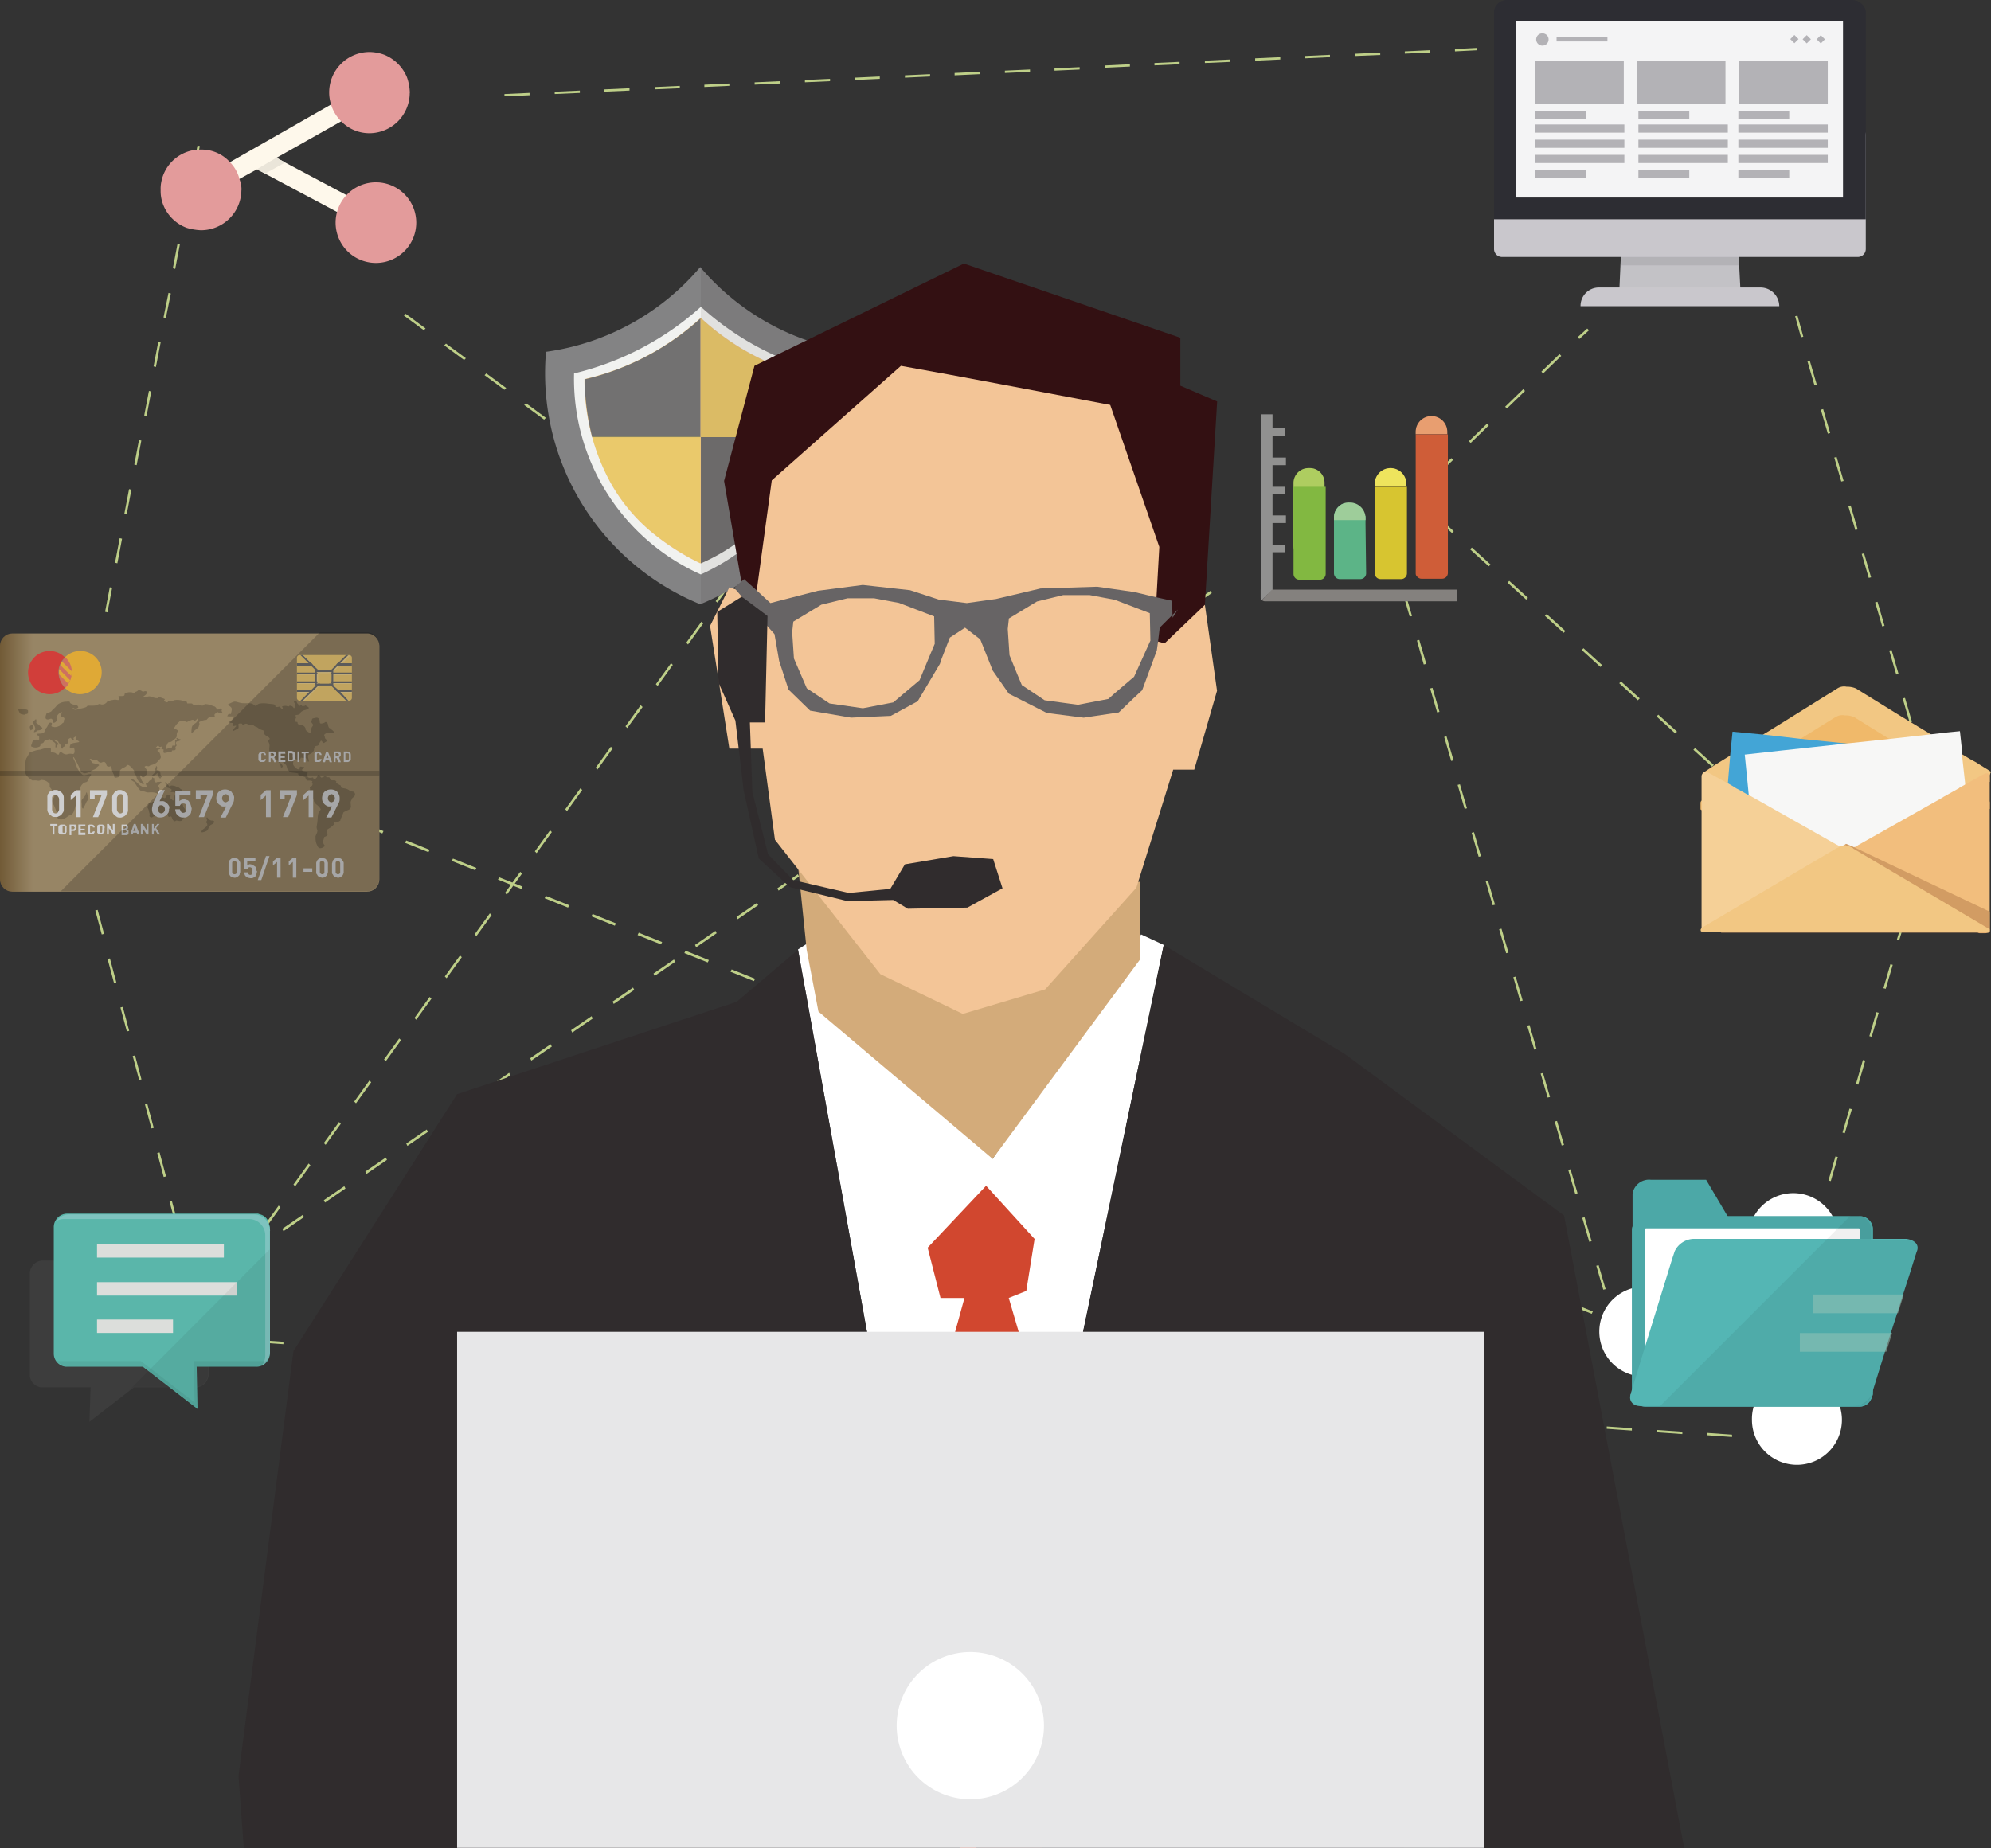<svg xmlns="http://www.w3.org/2000/svg" xmlns:xlink="http://www.w3.org/1999/xlink" width="61.967" height="57.531" viewBox="0 0 61.967 57.531"><rect x="0" y="0" width="61.967" height="57.531" fill="#333333" stroke="none"/><defs><clipPath id="a"><rect width="61.967" height="57.531" fill="none"/></clipPath><clipPath id="b"><rect width="61.967" height="57.531" transform="translate(0 0)" fill="none"/></clipPath><clipPath id="c"><rect width="3.603" height="3.693" transform="translate(21.813 9.916)" fill="none"/></clipPath><clipPath id="d"><rect width="3.365" height="3.93" transform="translate(18.429 13.589)" fill="none"/></clipPath><clipPath id="e"><rect width="4.829" height="10.497" transform="translate(21.813 8.314)" fill="none"/></clipPath><clipPath id="f"><path d="M.382,19.72A.384.384,0,0,0,0,20.1v7.277a.384.384,0,0,0,.382.382H11.425a.384.384,0,0,0,.382-.382V20.1a.393.393,0,0,0-.364-.382Z" fill="none"/></clipPath><linearGradient id="g" y1="4.702" x2="0.085" y2="4.702" gradientUnits="objectBoundingBox"><stop offset="0" stop-color="#725b37"/><stop offset="1" stop-color="#978565"/></linearGradient><clipPath id="i"><rect width="10.485" height="4.916" transform="translate(0.567 21.489)" fill="none"/></clipPath><clipPath id="j"><rect width="1.669" height="1.389" transform="translate(9.279 20.41)" fill="none"/></clipPath><clipPath id="k"><rect width="11.807" height="0.146" transform="translate(0 23.995)" fill="none"/></clipPath><clipPath id="l"><rect width="9.91" height="8.061" transform="translate(1.892 19.686)" fill="none"/></clipPath><clipPath id="m"><rect width="6.531" height="1.474" transform="translate(1.765 42.371)" fill="none"/></clipPath><clipPath id="n"><rect width="4.385" height="4.967" transform="translate(4.002 38.896)" fill="none"/></clipPath><clipPath id="o"><path d="M57.129,22.322l-1.11.691-.582.364-1.092.673-.528.327a.094.094,0,0,0-.073.036h-.018c-.109.073-.255.164-.364.237-.018.019-.055.037-.073.055l-.218.146-.109.073-.018.018c-.018.018-.018.037-.018.073V25.2c.018,0,.018.018.036.018l.327.218c.091.054.219.145.346.218a1.751,1.751,0,0,1,.182.109l.728.455,1.328.836.127.073.146.091.182.109.8.491c.036.037.091.037.127.055a.752.752,0,0,0,.327,0,.955.955,0,0,0,.127-.055l.8-.491.018-.018.309-.2.127-.073.018-.018,1.383-.855.673-.418c.072-.037.145-.091.236-.146.109-.073.218-.127.291-.182l.327-.218c.018,0,.018-.018.036-.018V25c0-.037,0-.073-.032-.035l-.018-.018-.109-.073-.218-.146c-.018-.019-.055-.037-.073-.055a3.211,3.211,0,0,1-.327-.2c-.019-.018-.037-.036-.055-.036-.018-.019-.055-.037-.073-.055l-.473-.291-1.164-.728-.564-.346-1.11-.691a.677.677,0,0,0-.291-.055.368.368,0,0,0-.08-.008.378.378,0,0,0-.211.063" fill="none"/></clipPath><linearGradient id="p" x1="-5.88" y1="6.259" x2="-5.769" y2="6.259" gradientUnits="objectBoundingBox"><stop offset="0" stop-color="#e0ad59"/><stop offset="0.768" stop-color="#f0b96a"/><stop offset="1" stop-color="#f0b96a"/></linearGradient><clipPath id="r"><path d="M60.616,22.8l-.637.073L58.851,23l-1.383.146-2.019.218-1.146.127.055.546.073.746.055.525.073.873.073.71.055.582.855-.091.418-.036.382-.055,1.128-.109.71-.073.582-.073.218-.018h.036l1.292-.146,1.073-.109-.11-1.179-.073-.764-.036-.382v-.055l-.091-.819-.018-.309L61,22.762Z" fill="none"/></clipPath><linearGradient id="s" x1="-7.672" y1="7.384" x2="-7.531" y2="7.384" gradientUnits="objectBoundingBox"><stop offset="0" stop-color="#fff"/><stop offset="0.97" stop-color="#f7f7f6"/><stop offset="1" stop-color="#f7f7f6"/></linearGradient><clipPath id="u"><rect width="2.872" height="0.582" transform="translate(56.018 41.501)" fill="none"/></clipPath><clipPath id="v"><rect width="2.82" height="0.582" transform="translate(56.433 40.296)" fill="none"/></clipPath><clipPath id="w"><rect width="8.015" height="5.932" transform="translate(51.668 37.84)" fill="none"/></clipPath><clipPath id="x"><rect width="0.982" height="0.547" transform="translate(41.516 15.644)" fill="none"/></clipPath><clipPath id="y"><rect width="0.965" height="2.874" transform="translate(40.259 14.572)" fill="none"/></clipPath><clipPath id="z"><rect width="0.982" height="2.401" transform="translate(42.788 14.572)" fill="none"/></clipPath><clipPath id="aa"><rect width="0.982" height="2.401" transform="translate(44.062 12.953)" fill="none"/></clipPath><clipPath id="ab"><rect width="0.892" height="0.491" transform="translate(7.986 4.913)" fill="none"/></clipPath></defs><g clip-path="url(#a)"><path d="M7.5,39.161l.059.042.225-.308-.06-.044Z" fill="#becf88"/><path d="M8.26,38.241,8.2,38.186l.473-.655.055.055Zm.928-1.31-.055-.055.473-.655.055.055Zm.946-1.292-.055-.055.473-.655.055.055Zm.946-1.292-.055-.055.473-.655.055.055Zm.928-1.31-.055-.055.473-.655.055.055Zm.946-1.292L12.9,31.69l.473-.655.055.055Zm.946-1.292-.055-.055.473-.655.055.055Zm.928-1.31-.055-.055.473-.655.055.055Zm.946-1.292-.055-.055.473-.655.055.055Zm.928-1.292-.055-.055.473-.655.055.055Zm.946-1.31-.055-.055.473-.655.055.055Zm.946-1.292-.055-.055.473-.655.055.055Zm.928-1.292-.055-.055.473-.655L20,22.01Zm.946-1.31-.055-.055.473-.655.055.055Zm.946-1.292-.055-.055.473-.655.055.055Z" fill="#becf88"/><path d="M22.273,18.716l.058.043.225-.309-.059-.044Z" fill="#becf88"/><path d="M5.476,38.15l-.2-.746.073-.018.2.746Zm-.382-1.51-.2-.746.073-.018.2.746Zm-.382-1.51-.2-.746.073-.018.2.746ZM4.33,33.62l-.2-.746.073-.018.2.746Zm-.382-1.51-.2-.746.073-.018.2.746Zm-.4-1.51-.2-.746.073-.018.2.746Zm-.382-1.51-.2-.746.073-.018.2.746Zm-.382-1.51-.073-.273.073-.018.073.273Z" fill="#becf88"/><path d="M3.039,20.594l-.073-.018.146-.764.073.018Zm.305-1.53-.073-.018.146-.764.073.018Zm.309-1.528-.073-.018.146-.764.073.018Zm.291-1.528-.073-.018.146-.764.073.018Zm.309-1.528-.073-.018.146-.764.073.018Zm.309-1.528-.073-.018.146-.764.073.018Zm.291-1.528-.073-.018.146-.764L5,10.66ZM5.162,9.9l-.073-.018.155-.763.073.018Zm.291-1.528L5.38,8.35l.146-.764L5.6,7.6ZM5.762,6.84l-.073-.018.146-.764.073.018Zm.309-1.528L6,5.294l.146-.764.073.018Z" fill="#becf88"/><path d="M20.7,15.847l-.619-.455.055-.055.619.455Zm-1.255-.928-.619-.455.055-.055.619.455Zm-1.255-.928-.619-.455.055-.055.619.455Zm-1.255-.928-.619-.455.055-.055.619.455ZM15.7,12.135l-.619-.455.055-.055.619.455Zm-1.255-.928-.619-.455.055-.055.619.455Zm-1.255-.928-.619-.455.055-.055.619.455Z" fill="#becf88"/><path d="M24.832,16.083h.782V16.01h-.782Zm1.562-.073v.073h.785l0-.073Zm1.55,0v.073h.781V16.01Zm1.564,0v.073h.782l0-.073Zm1.565.073h.781V16.01h-.781Zm1.546,0H33.4V16.01h-.782Zm1.565,0h.782V16.01h-.782Zm1.565,0h.782V16.01h-.782Z" fill="#becf88"/><path d="M44.662,14.863l-.055-.055.564-.546.055.055Zm1.11-1.073-.055-.055.564-.546.055.055ZM46.9,12.717l-.055-.055.564-.546.055.055Zm1.128-1.092-.055-.055.564-.546.055.055Zm1.128-1.073L49.1,10.5l.3-.273.055.055Z" fill="#becf88"/><path d="M54.068,24.56l-.182-.164.055-.055.182.164Zm-.782-.691-.582-.528.055-.055.582.528ZM52.14,22.832l-.582-.528.055-.055.582.528ZM50.975,21.8l-.578-.531.055-.055.582.528Zm-1.164-1.037-.582-.528.055-.055.582.528ZM48.665,19.7l-.582-.528.055-.055.582.528ZM47.5,18.666l-.582-.528.055-.055.582.528Zm-1.164-1.037-.582-.528.055-.055.582.528Zm-1.146-1.037-.582-.528.055-.055.582.528Z" fill="#becf88"/><path d="M59.853,24l-.218-.746.073-.018.218.746Zm-.418-1.51-.218-.746.073-.018.218.746Zm-.418-1.492-.218-.746.073-.018.218.746ZM58.58,19.5l-.218-.746.073-.018.218.746Zm-.418-1.51-.218-.746.073-.018.218.746ZM57.744,16.5l-.218-.746.073-.018.218.746Zm-.437-1.51-.218-.746.073-.018.218.746ZM56.889,13.5l-.218-.746.073-.018.218.746Zm-.418-1.51-.218-.746.073-.018.218.746ZM56.053,10.5l-.182-.655.073-.018.182.655Z" fill="#becf88"/><path d="M50.157,41.1l-.055-.182.073-.018.055.182ZM49.9,40.15l-.218-.746.073-.018.218.746Zm-.437-1.492-.218-.746.073-.018.218.746Zm-.437-1.492-.218-.746.073-.018.218.746Zm-.421-1.506-.218-.746.073-.018.218.746Zm-.437-1.492-.218-.746.073-.018.218.746Zm-.418-1.492-.218-.746.073-.018.218.746Zm-.437-1.51L47.1,30.42l.073-.018.218.746Zm-.437-1.492-.218-.746.073-.018.218.746Zm-.418-1.492-.218-.746.073-.018.218.746Zm-.437-1.51-.218-.746.073-.018.218.746Zm-.437-1.492-.218-.746.073-.018.218.746Zm-.418-1.492-.218-.746.073-.018.218.746Zm-.437-1.51-.218-.746.073-.018.218.746Zm-.418-1.492L44.1,19.94l.073-.018.218.746Zm-.437-1.492-.218-.746.073-.018.218.746Z" fill="#becf88"/><path d="M56.563,38.278l-.073-.018.218-.746.073.018Zm.418-1.51-.073-.018L57.126,36l.073.018Zm.437-1.492-.073-.018.218-.746.073.018Zm.418-1.51-.073-.018L57.981,33l.073.018Zm.418-1.492-.073-.018.218-.746.073.018Zm.437-1.492-.073-.018.218-.746.073.018Zm.418-1.51-.073-.018.146-.473.073.018Z" fill="#becf88"/><path d="M15.7,3V2.928l.782-.036v.073Zm1.565-.073V2.856l.782-.036v.073Zm1.546-.073V2.783l.782-.036V2.82Zm1.565-.073V2.71l.782-.036v.073Zm1.546-.073V2.637L22.7,2.6v.073Zm1.565-.073V2.564l.782-.036V2.6Zm1.565-.073V2.491l.782-.036v.073ZM26.6,2.491V2.418l.782-.036v.073Zm1.565-.073V2.345l.782-.036v.073Zm1.546-.073V2.272l.782-.036v.073Zm1.565-.073V2.2l.782-.036v.073ZM32.82,2.2V2.128l.782-.036v.073Zm1.565-.091v-.07L35.167,2v.073Zm1.546-.073V1.962l.782-.036V2ZM37.5,1.962V1.889l.782-.036v.075Zm1.565-.073V1.816l.782-.036v.073Zm1.546-.073V1.743l.782-.036V1.78Zm1.565-.073V1.674l.782-.036v.073Zm1.546-.073V1.6l.782-.036v.072ZM45.283,1.6V1.528l.691-.036v.073Z" fill="#becf88"/><path d="M55.29,44.826l-.6-.036v-.073l.6.036Zm-1.383-.091-.782-.055v-.073l.782.055Zm-1.546-.091-.782-.055v-.073l.782.055Zm-1.571-.109-.782-.055v-.073l.782.055Zm-1.543-.089-.782-.055v-.073l.782.055Zm-1.565-.109-.782-.055v-.073l.782.055Zm-1.546-.091-.782-.055v-.073l.782.055Zm-1.565-.109-.782-.055v-.073l.782.055Zm-1.545-.091-.782-.055v-.073l.782.055Zm-1.565-.091-.782-.055v-.074l.782.055Zm-1.546-.109-.782-.055v-.073l.782.055Zm-1.565-.091-.782-.055v-.074l.782.055ZM36.8,43.646l-.782-.055v-.073l.782.055Zm-1.546-.091-.782-.055v-.074l.782.055Zm-1.568-.109-.782-.055v-.075l.782.055Zm-1.546-.091-.782-.055v-.073l.782.055Zm-1.562-.109-.782-.055v-.075l.782.055Zm-1.546-.091-.782-.055v-.073l.782.055Zm-1.565-.109-.782-.055v-.075l.782.055Zm-1.546-.091-.782-.055v-.073l.782.055Zm-1.565-.109-.782-.055v-.075l.782.055Zm-1.546-.091-.782-.055v-.073l.782.055Zm-1.565-.109-.782-.055v-.075l.782.055ZM19.7,42.555l-.782-.055v-.073l.782.055Zm-1.565-.109-.782-.055v-.075l.782.055Zm-1.548-.094-.782-.055v-.073l.782.055Zm-1.563-.106-.782-.055v-.075l.782.055Zm-1.546-.091L12.7,42.1v-.073l.782.055Zm-1.546-.109-.782-.055v-.075l.782.055Zm-1.565-.091L9.588,41.9v-.073l.782.055Zm-1.546-.109-.782-.055v-.075l.782.055Z" fill="#becf88"/><path d="M52.449,42.043l-.728-.291.036-.073.728.291Zm-1.455-.582-.728-.291L50.3,41.1l.728.291ZM49.539,40.9l-.728-.291.036-.073.728.291ZM48.1,40.315l-.728-.291.036-.073.728.291Zm-1.455-.582-.728-.291.036-.073.728.291Zm-1.455-.564-.728-.291.036-.073.728.291Zm-1.437-.582-.728-.291.036-.073.728.291ZM42.3,38.023l-.728-.291.036-.073.728.291Zm-1.437-.582-.728-.291.036-.073.728.291Zm-1.455-.582-.728-.291.036-.073.728.291Zm-1.459-.565L37.221,36l.036-.073.728.291Zm-1.437-.582-.728-.291.036-.073.728.291Zm-1.455-.564-.728-.291.036-.073.728.291Zm-1.438-.582-.728-.291.036-.073.728.291ZM32.164,34l-.728-.291.036-.073.728.291Zm-1.455-.582-.728-.291.036-.073.728.291Zm-1.437-.582-.728-.291.036-.073.728.291Zm-1.453-.564-.728-.291.036-.073.728.291Zm-1.437-.582-.728-.291.036-.073.728.291Zm-1.463-.565-.728-.291.036-.073.728.291Zm-1.455-.582-.728-.291.036-.073.728.291Zm-1.437-.582-.728-.291.036-.073.728.291ZM20.572,29.4l-.728-.291.036-.073.728.291Zm-1.437-.582-.728-.291.036-.073.728.291Zm-1.455-.564-.728-.291.036-.073.728.291Zm-1.453-.579-.728-.291.036-.073.728.291Zm-1.437-.582-.728-.291.036-.073.728.291Zm-1.455-.564-.728-.291.036-.073.728.291ZM11.9,25.946l-.728-.291.036-.073.728.291Z" fill="#becf88"/><path d="M7.55,39.2l-.036-.073.637-.437.036.073Zm1.273-.873-.036-.073.637-.437.036.073Zm1.292-.891-.036-.073.637-.437.036.073Zm1.292-.891-.036-.073.637-.437.036.073Zm1.273-.873-.036-.073.637-.437.036.073Zm1.292-.891-.036-.073.637-.437.036.073Zm1.273-.873-.036-.073.637-.437.036.073Zm1.292-.891-.036-.073.637-.437.036.073Zm1.273-.873-.036-.073.637-.437.036.073Zm1.292-.891-.036-.073.637-.437.036.073Zm1.273-.873-.036-.073.637-.437.036.073Zm1.292-.891-.036-.073.637-.437.036.073Zm1.292-.873-.036-.073.637-.437.036.073Zm1.273-.891-.036-.073.637-.437.036.073Zm1.292-.891-.036-.073.637-.437.036.073Zm1.273-.873-.036-.073.637-.437.036.073Zm1.292-.891L28.053,25l.637-.437.036.073Zm1.273-.873-.036-.073.637-.437.036.073Zm1.292-.891-.036-.073.637-.437.036.073Zm1.273-.873-.036-.073.637-.437.036.073Zm1.292-.891-.036-.073.637-.437.036.073Zm1.292-.873-.036-.073.637-.437.036.073Zm1.273-.891-.035-.078.637-.437.036.073Zm1.293-.878-.036-.073.637-.437.036.073Z" fill="#becf88"/><g clip-path="url(#b)"><path d="M26.6,10.952a7.652,7.652,0,0,1-4.806-2.638,7.654,7.654,0,0,1-4.8,2.638,7.767,7.767,0,0,0,4.8,7.859A7.768,7.768,0,0,0,26.6,10.952" fill="#838384"/><path d="M21.813,17.883a6.67,6.67,0,0,1-3.946-6.258,9.073,9.073,0,0,0,3.948-2.074,8.886,8.886,0,0,0,3.948,2.074,6.733,6.733,0,0,1-3.95,6.258" fill="#f1f2f0"/><path d="M25.416,11.807a6.118,6.118,0,0,1-3.62,5.731,7.431,7.431,0,0,1-1.513-.969,5.443,5.443,0,0,1-1.273-1.528,6.672,6.672,0,0,1-.819-3.238,8,8,0,0,0,3.62-1.91,7.781,7.781,0,0,0,1.346,1,8.293,8.293,0,0,0,1.965.819c.112.041.2.057.294.1" fill="#eac27c"/><path d="M21.814,9.9a8.073,8.073,0,0,1-3.62,1.91,8.035,8.035,0,0,0,.237,1.8H21.8V9.9Z" fill="#727171"/><g opacity="0.26" style="isolation:isolate"><g clip-path="url(#c)"><path d="M25.124,11.735a8.293,8.293,0,0,1-1.965-.819,7.146,7.146,0,0,1-1.346-1v3.693h3.366a7.01,7.01,0,0,0,.237-1.8,1.39,1.39,0,0,0-.292-.074" fill="#ebdb3a"/></g></g><g opacity="0.26" style="isolation:isolate"><g clip-path="url(#d)"><path d="M18.429,13.59a5.977,5.977,0,0,0,.582,1.437,5.755,5.755,0,0,0,1.273,1.528,7.442,7.442,0,0,0,1.51.964v-3.93Z" fill="#ebdb3a"/></g></g><path d="M21.813,17.538a5.888,5.888,0,0,0,3.366-3.93H21.813Z" fill="#727171"/><g opacity="0.08" style="isolation:isolate"><g clip-path="url(#e)"><path d="M21.813,8.314a7.654,7.654,0,0,0,4.8,2.638,7.767,7.767,0,0,1-4.8,7.859Z" fill="#231715"/></g></g><path d="M55.924,42.8a1.469,1.469,0,0,0-1.128.546L52.449,42a1.386,1.386,0,0,0,.109-.546,1.349,1.349,0,0,0-.164-.655l2.347-1.346a1.425,1.425,0,0,0,1.073.491,1.4,1.4,0,1,0-1.4-1.4,1.329,1.329,0,0,0,.109.546l-2.365,1.364a1.377,1.377,0,0,0-.982-.4,1.4,1.4,0,0,0,0,2.8,1.356,1.356,0,0,0,1.055-.491L54.6,43.729a1.357,1.357,0,0,0-.073.473,1.4,1.4,0,1,0,1.4-1.4Z" fill="#fff"/><path d="M60.254,23.523h-.619l-.055.418c.036,0,.073-.018.127-.018a.551.551,0,0,1,.346.091.473.473,0,0,1,.237.418.561.561,0,0,1-.574.547H59.69a.925.925,0,0,1-.4-.091l.055-.164a.789.789,0,0,0,.346.091.354.354,0,0,0,.381-.325v-.021c0-.2-.146-.364-.455-.364-.091,0-.164.018-.218.018l.109-.764h.764v.164Z" fill="#fdfbfc"/><path d="M36.222,29.418h0L33.711,41.461l-1.146,5.512-1.019,4.894-.836,4.089-.346,1.565h-.47l-.291-1.6-.746-4.057-.746-4.148-.728-4.039-.4-2.219-2.147-11.9.255-.164.255-.164,5.548,6.846,4.621-6.986Z" fill="#fff"/><path d="M32.42,46.974V57.526H26.071l.891-6.258,1-3.548,1.765-6.258.291-1.055h-.746l-.4-1.565,1.819-1.928L32.2,38.57l-.258,1.618-.546.218.309,1.055Z" fill="#d1472f"/><path d="M7.587,57.525l-.164-2.238,1.71-13.226,5.094-8,8.7-2.874,1.91-1.619,2.147,11.9.4,2.219.728,4.039.746,4.148.746,4.057.291,1.6Z" fill="#302c2d"/><path d="M52.4,57.434v.091H45.082l-.728-4.6-.655,4.6H30.364l.346-1.565.837-4.088,1.018-4.9,1.142-5.511,2.511-12.043L41.839,32.8l6.84,5.039Z" fill="#302c2d"/><path d="M25.106,29.563l-.273-2.656,10.661.546v2.4l-4.6,6.223-5.421-4.585Z" fill="#d3ab7a"/><path d="M37.5,18.829l.382-6.331-1.146-.491V10.515L30,8.205l-6.518,3.183-.946,3.584.728,4.257,12.318,2.547Z" fill="#331012"/><path d="M22.7,18.284l-.6,1.2.6,3.82h1.037l.382,2.838L27.4,30.327l2.565,1.237,2.565-.764,2.838-3.165,1.146-3.675h.655l.709-2.456-.378-2.675-1.255,1.2-.327-.091.164-2.911-1.528-4.421-3.366-.637-1.656-.309-1.492-.271-4.02,3.565-.491,3.6Z" fill="#f3c597"/><rect width="31.964" height="16.064" transform="translate(14.227 41.461)" fill="#e7e7e8"/><path d="M30.2,51.43a2.292,2.292,0,1,1-2.292,2.292A2.292,2.292,0,0,1,30.2,51.43" fill="#fff"/><path d="M36.495,19.23l-.018-.528-.491-.109-.691-.164-1.146-.164-1.765.055L31,18.647l-.91.127-.873-.109-.891-.291-1.474-.164-1.4.182-1.474.382-.473-.437-.346-.307-.127.109-.182.164.036.036.218.255.018.018.619.71.073.091.291.327.146.837.291.891.673.655,1.273.218,1.237-.055.837-.455.691-1.164.055-.164.255-.655.473-.309.473.364.364.91.018.055.509.728,1.183.6,1.146.146,1.092-.164.455-.437.273-.255.455-1.237.036-.255.055-.455.564-.564ZM28.62,21.176l-.819.691-.946.182L25.82,21.9l-.71-.473-.4-.928-.055-.819.018-.164.018-.164.873-.528.819-.2H27.2l.782.146,1.092.418.018.855-.146.346Zm6.677-.109-.619.528-.182.164-.946.182L32.513,21.8l-.71-.473-.146-.346-.237-.582-.055-.819.036-.327.873-.528.819-.2h.819l.782.146,1.092.418.018.855Z" fill="#676465"/><path d="M23.888,19.175l-.8-.6-.764.473.036,2.2.528,1.183.255,2.165.473,2.129.964.891,1.8.437,1.419-.036.455.273,1.856-.036,1.092-.6-.291-.91-1.237-.091-1.51.255-.455.764-1.292.127-1.728-.4-.782-.8-.491-1.947-.077-2.162h.473Z" fill="#302c2d"/></g><g clip-path="url(#f)"><rect width="11.807" height="8.041" transform="translate(0 19.72)" fill="url(#g)"/></g><g clip-path="url(#b)"><g opacity="0.2"><g clip-path="url(#i)"><path d="M6.908,22.1c-.018-.036-.036-.055-.073-.036s-.036.036-.073.018-.018-.055-.091-.091c-.073-.018-.091-.036-.164-.055a.72.72,0,0,0-.146-.018s.018.018-.018.036a.083.083,0,0,1-.091,0,.137.137,0,0,0-.091-.018.67.67,0,0,0-.109.018c-.018,0,0,0-.036-.018S6,21.9,5.943,21.9H5.834c-.018,0,0-.055-.055-.073s-.073,0-.109-.018a.682.682,0,0,0-.127-.018.3.3,0,0,0-.146.018.306.306,0,0,1-.127.018c-.055,0-.036.036-.073.036s-.091-.036-.091-.055.055-.036,0-.055a1.578,1.578,0,0,0-.164-.055c-.018,0,0,.036-.036.036a.343.343,0,0,1-.127-.018.355.355,0,0,0-.127-.036c-.055,0-.073.018-.127.018s-.073-.018-.036-.036.073-.055.073-.073.018-.073-.036-.073-.055.036-.109,0-.109-.036-.127-.018a.135.135,0,0,1-.055.036c-.036,0-.018.036-.055.036-.036.018-.036-.018-.109-.018a.337.337,0,0,0-.182.036c-.018.018,0,.055-.036.073s-.146,0-.164.018.055.073.018.109c-.055.018-.073-.018-.182,0s-.091.018-.127.036-.055,0-.073.036a.19.19,0,0,1-.146.073c-.055,0-.073-.036-.127,0-.073.018-.055.036-.164.036H2.724a.122.122,0,0,1-.073.055.89.89,0,0,1-.146.036.462.462,0,0,0-.127.036.137.137,0,0,1-.091-.018c-.018-.018-.036-.055,0-.036a.11.11,0,0,0,.073.018c.036,0,.091-.036.073-.055s0-.036-.073-.055A.431.431,0,0,1,2.2,21.9c-.055-.036.018-.073-.127-.055a.461.461,0,0,0-.255.073c-.055.036-.073.091-.146.146s-.036.073-.127.109-.091.018-.109.073-.036.127.018.146.109-.018.127-.018.036,0,.055.036c0,.036,0,.073.036.091a.1.1,0,0,0,.091-.091c0-.055-.018-.073.018-.127a.21.21,0,0,1,.091-.091c.036-.018.073-.036.055,0s-.055.073-.018.109c.018.036.073.018.091.055s-.018.073-.018.091.018.036-.018.055-.055.055-.109.091-.164.055-.182.036c-.018,0-.073,0-.073-.036s.036-.073,0-.091-.091,0-.109.073a.232.232,0,0,1-.073.109c-.036.036,0,.127-.109.146s-.164,0-.164.036.073.018.073.073c0,.073.018.091-.036.091s-.055-.018-.127.018c-.055.018-.055.091-.073.127s-.018.073.018.073a.245.245,0,0,0,.164.018c.055-.018.073-.018.091-.055,0-.036.018-.055.055-.073.036,0,.055-.036.073-.073.018-.018,0-.018.055-.018s.091-.055.109-.036a1.15,1.15,0,0,1,.109.073c.036.036.073.036.073.091s-.018.109.018.091.018-.055.036-.073.055,0,.036-.036a.182.182,0,0,0-.091-.073c-.036-.036-.055-.073-.018-.055s.109.036.109.073c0,.018.073.073.073.127s.036.091.055.073,0-.036.036-.055c.036,0,.018-.036.036-.073s.073.018.091-.055c.018-.055-.018-.091.018-.109.055-.036.073-.055.091-.018s.055.055.073.036c.018-.036-.036-.036.018-.073.036-.018.073-.055.073-.018a.08.08,0,0,0,0,.091c.036.036.109.055.073.073-.055.018-.109.018-.182.036-.055.018-.073.018-.091.073s-.018.073.036.073.073-.036.091.018.018.146-.018.164c-.018.018-.036,0-.127,0-.091.018-.091.036-.182,0-.073-.036-.091-.091-.127-.036s0,.073-.073.055c-.055-.018-.018-.036-.109-.055s-.091-.018-.091-.055.018-.091-.055-.091a.8.8,0,0,0-.273.055.8.8,0,0,0-.182.036c-.109.036-.182.055-.182.109a.76.76,0,0,1-.073.127.85.85,0,0,0-.036.255c0,.091.018.055,0,.109a.248.248,0,0,0,.073.2.633.633,0,0,0,.164.127.4.4,0,0,1,.146,0c.091.018.091-.036.164-.018a.274.274,0,0,1,.164.073c.055.018.055.055.055.109,0,.073,0,.018.055.109s.127.182.073.255-.073.091-.036.164a1.57,1.57,0,0,1,.127.309c.018.073-.018.073,0,.127a.15.15,0,0,0,.182.073.473.473,0,0,0,.164-.091c.073-.055.127-.018.182-.146a1.156,1.156,0,0,0,.055-.182c.018-.036.146-.127.146-.218s-.018-.164-.018-.237a.321.321,0,0,1,.109-.237c.091-.073.109,0,.164-.127s.127-.164.055-.164-.182.055-.237.018A.628.628,0,0,1,2.4,23.9a.7.7,0,0,1-.036-.109c-.036-.091-.055-.127-.073-.164s-.018-.091.018-.036a2.455,2.455,0,0,1,.127.237c.055.109.073.2.127.218a.137.137,0,0,0,.127.018.652.652,0,0,0,.164-.073c.073-.036.109-.036.146-.091s.146-.073.036-.109-.164-.018-.182-.073c-.036-.055-.091-.109-.036-.091.055,0,.036.018.091.036s.091-.018.127.018.073.073.127.055.073-.036.109,0c.055.036.018.109.091.127s.091-.055.109.036a.563.563,0,0,0,.073.218c.018.018-.018.109.073.091s.109-.018.109-.109,0-.109.036-.146.1-.058.144-.084.018-.055.073-.055.2.164.2.2-.018.055.018.073c.018.018.018.018.055.109a.183.183,0,0,0,.073.127c.073.073.164.127.146.073,0-.055-.036-.036-.073-.127-.036-.073-.055-.164-.018-.127.036.018.018.055.073.055s.055-.036.073-.055c.036-.018.091-.127.036-.182-.036-.055-.091-.091-.036-.109.036-.018.018,0,.073,0,.055.018.036-.018.109-.036a.36.36,0,0,0,.2-.109c.055-.073.109-.091.091-.164-.018-.091-.036-.127-.073-.146s-.036-.036,0-.055c.018-.018.091-.018.055-.036s-.018-.018-.073-.018c-.055-.018-.091.018-.055-.018l.073-.073s-.018,0,.018.036c.018.036.036.018.055.018s.055-.036.055,0-.055.055-.018.073.055-.018.055.036c-.018.055.018.109.036.073s.073-.109.055-.146c0-.036-.036-.018,0-.073.036-.073.036-.109.091-.109a.158.158,0,0,0,.109-.055c.018-.018.109-.073.109-.109.018-.055,0-.055.018-.127.018-.055.055-.055,0-.091s-.091-.018-.091-.055a.65.65,0,0,1,.182-.218.2.2,0,0,1,.146,0c.036.018.055.036.091.018s.055-.036.073-.036.073-.036.109-.018c.018.018.018.036.055.018s.073-.073.073-.055c.018.018.018.055-.018.091-.036.055-.073.055-.109.091a.158.158,0,0,0-.055.109c0,.036-.018.146,0,.146s.018,0,.073-.055.073-.055.109-.091c.036-.018.036-.055.055-.109s-.036-.073.018-.091a.6.6,0,0,1,.164-.055c.055,0,.036,0,.073-.036a.131.131,0,0,1,.109-.055c.036,0,.109.018.109,0,.018-.018,0-.036,0-.055s0-.036.036-.055a.135.135,0,0,0,.055-.036c.018-.018.036.018.055.018a.111.111,0,0,0,.109,0c-.056-.07-.024-.088-.024-.088" fill="#030303"/><path d="M5.512,22.977c.018,0,.055.036.091.036.018,0,.036.036.018.036a.479.479,0,0,0-.091.036.025.025,0,0,0-.035,0h0a.066.066,0,0,0-.018.055c0,.018.018.055.018.073-.018.018-.036.036-.036.055s.018.055,0,.073-.036.018-.073.018c-.018,0-.036,0-.036.018s-.018.036-.073.036-.036-.036-.073,0-.036.055-.055.036c-.018,0,0-.018,0-.055s-.073-.018,0-.055l.109-.055c.036,0,.073.018.091-.018s0-.055.036-.055.055.018.073-.018V23.1c0-.018-.018-.055.018-.055.036-.018.036,0,.036-.018-.017-.016-.036-.052,0-.052" fill="#030303"/><path d="M4.857,23.85c.036,0,.036.055.036.073-.018.018-.018.055,0,.055s.055,0,.055.018.018-.018.036.036,0,.055.018.091.055.055.018.073,0,.036-.036.036c-.036-.018-.018,0-.036-.036s-.036,0-.036,0c-.018,0-.018,0,0-.018s.018-.018,0-.055c-.018-.018,0-.055-.018-.055s-.018.036-.073.055c-.036.018-.091.036-.091.018l.055-.055c.036-.036.055-.018.055-.073,0-.073-.036-.055,0-.091a.291.291,0,0,0,.017-.072" fill="#030303"/><path d="M4.766,24.214c.018.018.055.018.055.036s-.036.018-.018.055c.018.018.036.055.055.055s.018-.018.073-.018.091-.018.091.018c0,.018-.018.018-.055.055s-.073.055-.036.073a.137.137,0,0,1,.036.073c-.018.018-.018.018,0,.036s.127.018.109.055-.091.055-.146.055c-.073,0-.018-.018-.146-.036s-.164.018-.255-.018-.146,0-.2-.091a.755.755,0,0,1-.091-.127c-.073-.091-.036-.091-.091-.109-.055-.036-.109-.073-.073-.073s.018-.036.127.055.091.091.164.146c.091.055.109.055.146.055s.073,0,.055-.036-.036-.091-.018-.091.018.036.055-.018c.036-.036.036-.055.073-.073s.018,0,.055-.018c0-.041,0-.1.035-.059" fill="#030303"/><path d="M5.2,24.4c.018.018.055.055.055.073.018.018.036-.018.091-.018a.335.335,0,0,1,.146.036c.036.018.073.018.109.055s.055.018.055.055,0,.036.036.055c.018.018.036.073-.018.055s-.055-.091-.109-.073c-.055,0-.036.018-.073.036a.272.272,0,0,1-.109-.018c-.055,0-.091.018-.055-.036.018-.036.036-.036-.036-.073s-.109-.018-.109-.055.018-.036-.018-.073-.036-.055-.018-.073c0,.018.035.036.053.054" fill="#030303"/><path d="M5.294,24.85c.055.018.073.073.091.073s.018-.018.036-.091c.018-.055.018-.109.036-.091s0,.073.036.091.055.018.055.073c0,.036.018.036.055.073s.073.036.091.091c0,.055.073.109.073.164a.271.271,0,0,1-.018.164.573.573,0,0,1-.073.127c-.018.036-.055.036-.091.036a.7.7,0,0,1-.091-.018c-.018,0-.036.036-.073.018a.1.1,0,0,1-.055-.073c-.018-.018-.018-.073-.055-.073s-.036.036-.073,0c-.018-.036,0-.055-.091-.073a.453.453,0,0,0-.127-.018.158.158,0,0,0-.109.055c-.036.036-.091.018-.127.036s-.073.055-.109.018c-.036-.018-.018-.036-.018-.073s0-.018-.018-.091a.35.35,0,0,0-.036-.109c-.018-.036-.036-.018,0-.073s.018-.073.036-.073c.018-.018.036,0,.091-.036s.073-.018.127-.036.055-.091.091-.109S4.984,24.8,5,24.8a.3.3,0,0,1,.091.036c.036.018.036.018.073-.018s0-.073.055-.073.091,0,.091.036a.262.262,0,0,0-.019.073" fill="#030303"/><path d="M6.4,25.6c.036-.036.055-.055.036-.091-.018-.055,0-.091.036-.036a.157.157,0,0,0,.127.073c.036,0,.109.018.036.091-.073.055-.073.018-.127.109s-.018.091-.091.127-.164.055-.146.018,0-.036.073-.091.109-.091.109-.127A.08.08,0,0,0,6.4,25.6" fill="#030303"/><path d="M2.583,25.178c-.036-.036-.036-.055-.036-.127s-.018-.091,0-.146c.018-.036.091-.109.109-.146s.036-.146.055-.055.073.146-.018.255a2.037,2.037,0,0,1-.11.219" fill="#030303"/><path d="M1.055,22.794a.178.178,0,0,1,.018-.055s.036-.018.018-.091-.018-.036-.036-.091c-.018-.073-.073-.055-.018-.091.036-.036.091-.109.091-.055.018.055-.018.091.018.109.018.018.073.036.091.073s.127.055.055.109-.109.018-.146.055a.14.14,0,0,1-.091.037" fill="#030303"/><path d="M.946,22.74c.055-.036.073-.018.073-.073s.036-.091-.018-.091-.073.036-.073.055a.066.066,0,0,0,.018.055v.055Z" fill="#030303"/><path d="M.763,22.249c.036-.036.109,0,.109-.073,0-.055.018-.073-.073-.091H.652c-.055,0-.109-.055-.073.036s.055.109.091.109a.245.245,0,0,0,.093.019" fill="#030303"/><path d="M7.185,22.012c-.055-.055-.127-.055-.073-.091a1.139,1.139,0,0,1,.164-.073c.055-.018.127.018.218.036s.255,0,.327.018.109.073.127.073.091-.073.146-.073a.883.883,0,0,1,.218,0c.127.018.255.018.255.055s0,.055.055.055.091-.036.109.018c.036.036.073.073.073.036s-.036-.073-.018-.073c.018-.018.091-.018.109-.018s.073.018.091.018,0-.036.073-.018.073.073.091.073.036-.055.036-.091.036-.036-.018-.073a.042.042,0,0,1-.012-.057.041.041,0,0,1,.048-.016c.036.018.018.036.055.091.036.036.055.073.073.073.036-.018.018-.073.055-.018s.055.018.091.018,0-.036.055,0,.109.055.055.091-.127.036-.182.073-.036.018-.055.055-.018.036-.073.055c-.073.018-.091,0-.073.055s0,.055-.018.091-.018.055.018.073c.018.018.055-.018.055.036,0,.036.055.073.109.073a.137.137,0,0,1,.127.073c.036.055-.018.055.055.109s.127.091.127.036c.018-.055,0-.073.018-.127.018-.073.073-.073.036-.127s-.073-.091-.036-.109c.036-.036-.018-.055.073-.073.073-.018.127-.036.164.036.036.055,0,.091.036.127a.2.2,0,0,0,.146-.036c.018-.018.073-.018.091.073s.036.109.055.109c.036.018.036.036.073.055.036.036.109.091,0,.091s-.182,0-.218.036-.036.018-.018.055c.018.055,0,.018.018.073s.109.055.036.109c-.073.036-.055.055-.091.036s-.055-.109-.091-.036c-.055.073-.036.109-.091.127-.036.018-.036-.018-.091.055-.036.073.018.073-.073.164-.091.073-.127.036-.127.109s.036.146.018.164-.018.018-.036-.036c-.018-.036-.018-.073-.109-.073s-.091-.036-.109.018c-.036.036.018.055-.091.036-.091-.018-.109-.127-.127,0-.018.146-.018.146.018.2.036.036.109.127.164.091.036-.036-.018-.091.073-.073.073.018.091,0,.073.036s-.109.055-.036.091.146,0,.146.055-.018.073,0,.109c0,.036.018.055.091.055s.073-.036.091.018c.018.036.073.018.109-.036s.036-.109.091-.055c.036.073.036.073.091.055l.036-.018a.05.05,0,0,1,.071,0l0,0c.036.036.091,0,.109.036s0,.055.055.073.109-.018.146.036c.036.036-.055.018.036.073s.127.055.109.091c0,.036.018.036.109.055a.351.351,0,0,1,.146.055c.073.055.127.036.146.055a.089.089,0,0,1,.036.109c-.036.073-.073.055-.091.109s-.055.073-.036.164c0,.091.018.091-.018.127-.018.055-.091.055-.146.091s-.055,0-.091.109c-.036.091-.018.036-.055.127s.018.036-.073.091-.127,0-.146.036.055,0-.018.073a.6.6,0,0,1-.146.109c-.055.036-.073.055-.055.109s.055.055,0,.109-.073,0-.091.091-.036.036-.018.127.091.091.018.127c-.073.055-.164.073-.2-.036a.435.435,0,0,1-.055-.237c0-.073-.018-.018.036-.146s-.018-.091,0-.237c.036-.146.018-.291.055-.4s.109-.073.036-.164-.091-.073-.146-.146-.018-.055-.055-.127a.755.755,0,0,0-.091-.127c-.036-.055-.036-.036-.018-.127.036-.091-.036-.091.036-.127a.083.083,0,0,0,.048-.106.113.113,0,0,0-.012-.021c-.018-.018.055-.036-.036-.055s-.109.018-.146-.036,0-.073-.073-.091c-.073-.036-.146-.036-.164-.055L9.277,24.1s.055-.018-.055-.036-.182,0-.237-.073-.036-.036-.055-.109-.036-.073-.073-.109c-.055-.036-.055-.073-.091-.091-.055-.018-.055-.018-.055,0a.116.116,0,0,0,.036.091.166.166,0,0,1,.055.091c0,.018-.055.036-.055.036a.3.3,0,0,0-.018-.073.318.318,0,0,0-.073-.127C8.62,23.65,8.6,23.65,8.6,23.65a.7.7,0,0,0-.127-.164c-.073-.091-.091-.036-.091-.146s.018-.109,0-.182-.073-.109-.018-.127c.036-.018.055-.036-.018-.091s-.091-.036-.127-.109c-.018-.091.036-.073-.073-.109s-.109-.073-.164-.091a.2.2,0,0,1-.073-.036s.018-.018-.109-.018c-.109-.018-.109-.073-.182-.036l-.091.036s.055-.055-.036-.055-.068.018-.068.073c0,.036.018.091-.055.109-.055.018-.146.091-.109.018s.109-.109.091-.127c-.036-.018-.091.036-.091-.018s0-.073-.055-.073-.127-.036-.073-.055.091-.018.109-.073.127-.073,0-.073-.182,0-.164-.018.018-.073.109-.055c.038-.145.038-.181,0-.218" fill="#030303"/></g></g><path d="M1.966,24.74a.26.26,0,0,0-.055-.073.4.4,0,0,0-.091-.055.161.161,0,0,0-.091-.018.137.137,0,0,0-.091.018H1.62c-.018.018-.055.018-.073.036s-.036.055-.055.073a.226.226,0,0,0-.018.109v.346a.226.226,0,0,0,.018.109.26.26,0,0,0,.055.073c.018.018.055.036.073.055a.161.161,0,0,0,.091.018h.055a.066.066,0,0,0,.055-.018.237.237,0,0,0,.091-.055c.018-.018.036-.055.055-.073a.226.226,0,0,0,.018-.109V24.83a.2.2,0,0,0-.019-.09m-.127.455c0,.036-.018.055-.036.091a.092.092,0,0,1-.146,0,.139.139,0,0,1-.036-.091v-.364a.178.178,0,0,1,.018-.055h.018c.018-.018.036-.018.073-.018s.055,0,.073.036a.139.139,0,0,1,.036.091v.309Z" fill="#cececf"/><path d="M2.365,24.6l-.164.146v.164l.164-.146v.673h.146V24.6Z" fill="#cececf"/><path d="M2.8,24.6v.273h.146v-.127h.218l-.273.691h.164l.273-.691V24.6Z" fill="#cececf"/><path d="M3.966,24.74a.26.26,0,0,0-.055-.073.4.4,0,0,0-.091-.055.161.161,0,0,0-.091-.018.137.137,0,0,0-.091.018.246.246,0,0,0-.073.055c-.018.018-.036.055-.055.073a.226.226,0,0,0-.018.109v.346a.226.226,0,0,0,.018.109.26.26,0,0,0,.055.073c.018.018.055.036.073.055a.161.161,0,0,0,.091.018.137.137,0,0,0,.091-.018.237.237,0,0,0,.091-.055c.018-.018.036-.055.055-.073a.226.226,0,0,0,.018-.109v-.346a.226.226,0,0,0-.018-.109m-.127.455a.161.161,0,0,1-.018.091.091.091,0,0,1-.127.019.114.114,0,0,1-.019-.019.139.139,0,0,1-.036-.091v-.346c0-.036.018-.055.036-.091a.1.1,0,0,1,.073-.036c.036,0,.055,0,.073.036a.137.137,0,0,1,.018.091Z" fill="#cececf"/><path d="M5.258,25.086a.311.311,0,0,0-.127-.127.137.137,0,0,0-.091-.018H4.967l.055-.109.109-.237H4.967l-.018.036-.018.036-.146.291v.018a.26.26,0,0,0-.036.109.339.339,0,0,0,0,.218.26.26,0,0,0,.055.073c.018.018.036.036.055.036a.018.018,0,0,1,.018.018.339.339,0,0,0,.218,0c.036-.018.055-.036.091-.055.018-.018.036-.055.055-.073a.226.226,0,0,0,.018-.109.116.116,0,0,0,0-.107m-.237-.018a.1.1,0,0,1,.073.036.128.128,0,0,1,0,.182.121.121,0,0,1-.071.036.1.1,0,0,1-.073-.036.131.131,0,0,1,0-.182c0-.036.037-.036.074-.036Z" fill="#cececf"/><path d="M5.931,25.05c0-.036-.036-.073-.055-.109a.1.1,0,0,0-.073-.036.137.137,0,0,0-.091-.018c-.036,0-.055,0-.073.018-.018,0-.036.018-.055.036v-.182H5.93v-.146H5.457v.473H5.6c0-.018.018-.036.036-.055s.018-.018.036-.018h.036c.036,0,.073.018.073.036.018.018.018.055.018.109v.073a.062.062,0,0,1-.018.036.1.1,0,0,1-.073.036c-.036,0-.055,0-.073-.036-.018-.018-.018-.036-.036-.073H5.456a.161.161,0,0,0,.018.091c0,.036.018.055.055.091a.26.26,0,0,0,.073.055.226.226,0,0,0,.109.018h.036a.11.11,0,0,0,.073-.018.26.26,0,0,0,.073-.055.163.163,0,0,0,.055-.091c0-.036.018-.073.018-.127-.017-.035-.017-.072-.035-.108" fill="#cececf"/><path d="M6.095,24.6v.273h.146v-.127h.218l-.273.691H6.35l.273-.691V24.6Z" fill="#cececf"/><path d="M7.26,24.741c-.018-.036-.036-.055-.055-.091a.4.4,0,0,0-.091-.055.339.339,0,0,0-.218,0c-.036.018-.055.036-.091.055a.4.4,0,0,0-.055.091.339.339,0,0,0,0,.218.26.26,0,0,0,.055.073c.018.018.055.036.073.055a.137.137,0,0,0,.091.018h.073l-.182.346h.167l.182-.364.055-.109a.226.226,0,0,0,.018-.109.146.146,0,0,0-.022-.128m-.164.2a.137.137,0,0,1-.073.036.1.1,0,0,1-.073-.036.128.128,0,0,1,0-.182.121.121,0,0,1,.071-.036.1.1,0,0,1,.073.036.139.139,0,0,1,.036.091c0,.055,0,.073-.036.091" fill="#cececf"/><path d="M8.278,24.6l-.164.146v.164l.164-.146v.673h.146V24.6Z" fill="#cececf"/><path d="M8.714,24.6v.273H8.86v-.127h.218l-.273.691h.164l.273-.691V24.6Z" fill="#cececf"/><path d="M9.606,24.6l-.164.146v.164l.164-.146v.673h.141V24.6Z" fill="#cececf"/><path d="M10.552,24.741c-.018-.036-.036-.055-.055-.091a.4.4,0,0,0-.091-.055.339.339,0,0,0-.218,0c-.036.018-.055.036-.091.055a.4.4,0,0,0-.055.091.339.339,0,0,0,0,.218.311.311,0,0,0,.127.127.137.137,0,0,0,.091.018h.073l-.182.346h.164l.182-.364.055-.109a.226.226,0,0,0,.018-.109.275.275,0,0,0-.018-.127m-.164.2a.137.137,0,0,1-.073.036.1.1,0,0,1-.073-.036.128.128,0,0,1,0-.182.121.121,0,0,1,.071-.036.1.1,0,0,1,.073.036.139.139,0,0,1,.036.091.109.109,0,0,1-.036.091" fill="#cececf"/><path d="M7.459,26.815c-.018-.018-.018-.036-.036-.055s-.036-.036-.055-.036-.055-.018-.073-.018a.11.11,0,0,0-.073.018c-.018,0-.036.018-.055.036s-.036.036-.036.055-.018.055-.018.073v.255c0,.036,0,.055.018.073s.018.036.036.055.036.036.055.036.055.018.073.018a.11.11,0,0,0,.073-.018c.018,0,.036-.018.055-.036s.036-.036.036-.055.018-.055.018-.073v-.255a.11.11,0,0,0-.018-.073m-.091.327c0,.018,0,.055-.018.055a.073.073,0,0,1-.1,0,.071.071,0,0,1-.024-.06v-.255c0-.018,0-.055.018-.055a.073.073,0,0,1,.1-.005.071.071,0,0,1,.024.06Z" fill="#cececf"/><path d="M7.969,27.033c0-.036-.018-.055-.055-.073-.018-.018-.036-.018-.055-.036-.018,0-.036-.018-.073-.018a.066.066,0,0,0-.055.018.062.062,0,0,0-.036.018v-.127H7.95v-.109H7.6v.344h.109c0-.018.018-.018.018-.036A.066.066,0,0,1,7.784,27c.018,0,.055.018.055.036a.138.138,0,0,1,.018.091v.055a.062.062,0,0,1-.018.036.073.073,0,0,1-.1,0,.071.071,0,0,1-.024-.06H7.6a.132.132,0,0,0,.018.073c0,.018.018.036.036.055s.036.018.055.036a.7.7,0,0,0,.091.018.161.161,0,0,0,.091-.018c.018-.018.036-.018.055-.036a.137.137,0,0,0,.036-.073A.7.7,0,0,0,8,27.123a.1.1,0,0,1-.033-.09" fill="#cececf"/><path d="M8.278,26.651l-.255.746h.109l.255-.746Z" fill="#cececf"/><path d="M8.623,26.706l-.127.109v.127l.127-.109v.491h.109v-.619Z" fill="#cececf"/><path d="M9.114,26.706l-.127.109v.127l.127-.109v.491h.109v-.619Z" fill="#cececf"/><rect width="0.273" height="0.109" transform="translate(9.446 27.033)" fill="#cececf"/><path d="M10.188,26.815c-.018-.018-.018-.036-.036-.055s-.036-.036-.055-.036-.055-.018-.073-.018a.11.11,0,0,0-.073.018c-.018,0-.036.018-.055.036s-.036.036-.036.055a.11.11,0,0,0-.018.073v.255c0,.036,0,.055.018.073s.018.036.036.055.036.036.055.036.055.018.073.018a.11.11,0,0,0,.073-.018c.018,0,.036-.018.055-.036s.036-.036.036-.055.018-.055.018-.073v-.255a.11.11,0,0,0-.018-.073m-.091.327c0,.018,0,.055-.018.055a.073.073,0,0,1-.1,0,.071.071,0,0,1-.024-.06v-.255c0-.018,0-.055.018-.055a.073.073,0,0,1,.1-.005.071.071,0,0,1,.024.06Z" fill="#cececf"/><path d="M10.679,26.815c-.018-.018-.018-.036-.036-.055s-.036-.036-.055-.036-.055-.018-.073-.018a.11.11,0,0,0-.073.018c-.018,0-.036.018-.055.036s-.036.036-.036.055-.018.055-.018.073v.255c0,.036,0,.055.018.073s.018.036.036.055.036.036.055.036.055.018.073.018a.11.11,0,0,0,.073-.018c.018,0,.036-.018.055-.036s.036-.036.036-.055a.11.11,0,0,0,.018-.073v-.255a.11.11,0,0,0-.018-.073m-.091.327c0,.018,0,.055-.018.055a.073.073,0,0,1-.1,0,.071.071,0,0,1-.024-.06v-.255c0-.018,0-.055.018-.055a.073.073,0,0,1,.1-.005.071.071,0,0,1,.024.06Z" fill="#cececf"/><path d="M1.565,25.651v.055h.073v.273h.055v-.273h.094v-.055Z" fill="#cececf"/><path d="M2.074,25.742c0-.018,0-.018-.018-.036l-.018-.018C2.02,25.67,2.02,25.67,2,25.67H1.888c-.018,0-.018.018-.036.018l-.018.018a.054.054,0,0,1-.018.036v.164c0,.018,0,.018.018.036l.018.018c.018.018.018.018.036.018H2c.018,0,.018-.018.036-.018l.018-.018a.054.054,0,0,1,.018-.036v-.164Zm-.055.109v.055A.018.018,0,0,1,2,25.924H1.965a.018.018,0,0,1-.018-.018v-.182a.018.018,0,0,0,.018-.018H2a.018.018,0,0,1,.018.018Z" fill="#cececf"/><path d="M2.383,25.724c0-.018-.018-.018-.018-.036s-.018-.018-.036-.018H2.165V26H2.22v-.13h.091c.018,0,.018-.018.036-.018s.018-.018.018-.036v-.036a.139.139,0,0,0,.018-.053M2.31,25.8a.062.062,0,0,1-.036.018H2.219v-.091h.055c.018,0,.018,0,.036.018a.062.062,0,0,1,.018.036.018.018,0,0,0-.017.019Z" fill="#cececf"/><path d="M2.657,25.724v-.057H2.439v.327h.218v-.073H2.511v-.073h.127V25.8H2.511v-.073Z" fill="#cececf"/><path d="M2.875,25.906a.062.062,0,0,1-.036.018H2.821a.018.018,0,0,1-.018-.018v-.182l.018-.018h.018c.018,0,.036,0,.036.018a.062.062,0,0,1,.018.036h.055a.1.1,0,0,0-.036-.073.11.11,0,0,0-.073-.018H2.784c-.018,0-.018.018-.036.018L2.73,25.7v.237l.018.018c.018.018.018.018.036.018h.055c.036,0,.055,0,.073-.018a.1.1,0,0,0,.036-.073H2.893a.018.018,0,0,1-.017.019h0" fill="#cececf"/><path d="M3.257,25.778v-.036c0-.018,0-.018-.018-.036l-.018-.018c-.018-.018-.018-.018-.036-.018H3.08c-.018,0-.018.018-.036.018l-.018.018v.218l.018.018c.018.018.018.018.036.018h.1c.018,0,.018-.018.036-.018l.018-.018a.054.054,0,0,1,.018-.036v-.109Zm-.077.073v.055l-.018.018H3.13a.018.018,0,0,1-.018-.018v-.182a.018.018,0,0,0,.018-.018h.036a.018.018,0,0,1,.018.018v.127Z" fill="#cececf"/><path d="M3.512,25.651v.2l-.127-.2H3.33v.327h.055v-.2l.127.2h.055v-.327Z" fill="#cececf"/><path d="M4,25.851a.018.018,0,0,0-.018-.018H3.949a.1.1,0,0,0,.036-.073v-.036c0-.018-.018-.018-.018-.036a.018.018,0,0,1-.018-.018H3.784V26h.164c.018,0,.018-.018.036-.018A.062.062,0,0,0,4,25.943v-.092m-.164-.127h.073a.062.062,0,0,1,.018.036c0,.018,0,.018-.018.018a.062.062,0,0,1-.036.018H3.821v-.073Zm.091.182a.062.062,0,0,1-.036.018H3.821v-.073h.073c.018,0,.018,0,.036.018a.062.062,0,0,1,.018.036c0-.017-.018,0-.018,0" fill="#cececf"/><path d="M4.221,25.651H4.163l-.109.327h.073l.018-.055h.109l.018.055h.073Zm-.073.218.036-.109.036.109Z" fill="#cececf"/><path d="M4.566,25.651v.2l-.127-.2H4.384v.327h.055v-.2l.127.2h.055v-.327Z" fill="#cececf"/><path d="M4.858,25.778l.109-.127H4.894l-.109.146v-.146H4.73v.327h.055v-.09l.036-.055.091.146h.073Z" fill="#cececf"/><path d="M8.2,23.65a.062.062,0,0,1-.036.018H8.151a.018.018,0,0,1-.018-.018v-.182a.018.018,0,0,0,.018-.018h.018c.018,0,.036,0,.036.018a.062.062,0,0,1,.018.036h.055a.1.1,0,0,0-.036-.073.11.11,0,0,0-.073-.018H8.114c-.018,0-.018.018-.036.018l-.018.018a.054.054,0,0,1-.018.036v.164c0,.018,0,.018.018.036l.018.018c.018.018.018.018.036.018h.055c.036,0,.055,0,.073-.018a.1.1,0,0,0,.036-.073H8.223Z" fill="#cececf"/><path d="M8.532,23.577a.018.018,0,0,0,.018-.018l.018-.018a.018.018,0,0,1,.018-.018V23.45c0-.018-.018-.018-.018-.036a.062.062,0,0,0-.036-.018H8.368v.327h.055V23.6h.055l.055.127H8.6Zm-.018-.055a.062.062,0,0,1-.036.018H8.423v-.091h.055c.018,0,.018,0,.036.018a.062.062,0,0,1,.018.036.018.018,0,0,0-.018.018h0" fill="#cececf"/><path d="M8.878,23.449v-.055H8.664v.327h.218v-.055H8.736v-.073h.128v-.055H8.737v-.073h.146Z" fill="#cececf"/><path d="M9.187,23.486h0V23.45a.018.018,0,0,0-.018-.018c-.018-.018-.018-.036-.036-.036s-.036-.018-.055-.018H8.969V23.7h.109a.066.066,0,0,0,.055-.018.018.018,0,0,0,.018-.018l.018-.018a.018.018,0,0,1,.018-.018Zm-.073.091v.055c-.018.018-.018.018-.055.018H9v-.2h.055a.066.066,0,0,1,.055.018v.109Z" fill="#cececf"/><rect width="0.055" height="0.327" transform="translate(9.26 23.395)" fill="#cececf"/><path d="M9.387,23.4v.055H9.46v.273h.05V23.45h.1V23.4Z" fill="#cececf"/><path d="M9.933,23.65a.062.062,0,0,1-.036.018H9.879a.018.018,0,0,1-.018-.018v-.182a.018.018,0,0,0,.018-.018H9.9c.018,0,.036,0,.036.018a.062.062,0,0,1,.018.036h.055a.1.1,0,0,0-.036-.073.11.11,0,0,0-.073-.018H9.841c-.018,0-.018.018-.036.018l-.018.018v.236l.018.018c.018.018.018.018.036.018H9.9c.036,0,.055,0,.073-.018a.1.1,0,0,0,.036-.073H9.951Z" fill="#cececf"/><path d="M10.206,23.4h-.055l-.109.327h.073l.018-.055h.109l.018.055h.073Zm-.055.2.036-.109.036.109Z" fill="#cececf"/><path d="M10.552,23.577a.018.018,0,0,0,.018-.018l.018-.018a.018.018,0,0,1,.018-.018V23.45c0-.018-.018-.018-.018-.036a.062.062,0,0,0-.036-.018h-.164v.327h.055V23.6h.036l.055.127h.073Zm-.015-.055a.062.062,0,0,1-.036.018h-.055v-.091H10.5c.018,0,.018,0,.036.018a.062.062,0,0,1,.018.036Z" fill="#cececf"/><path d="M10.915,23.486v-.018a.018.018,0,0,0-.018-.018c-.018-.018-.018-.036-.036-.036s-.036-.018-.055-.018H10.7v.327h.109a.066.066,0,0,0,.055-.018.039.039,0,0,0,.036-.036.018.018,0,0,1,.018-.018v-.164Zm-.055.091v.057c-.018.018-.018.018-.055.018H10.75v-.2h.055a.066.066,0,0,1,.055.018v.107Z" fill="#cececf"/><path d="M10.952,20.484v1.237a.086.086,0,0,1-.081.091H9.332a.086.086,0,0,1-.091-.081V20.484a.086.086,0,0,1,.081-.091h1.539a.086.086,0,0,1,.091.081v.01" fill="#f0cc75"/><g opacity="0.2" style="isolation:isolate"><g clip-path="url(#j)"><path d="M10.625,20.684l.273-.273h-.091l-.237.236-.036.036-.018.018-.182.182h-.4L9.9,20.847,9.752,20.7,9.7,20.646l-.236-.236H9.37l.237.236.036.036H9.279v.055H9.7l.109.109.036.036v.073H9.279v.055h.56v.224h-.56v.055h.56v.073l-.109.109-.036.036H9.279v.055h.36L9.4,21.8h.091l.237-.236.2-.2h.4l.437.437h.091l-.237-.236h.327v-.055h-.4l-.146-.146v-.073h.546v-.055H10.4v-.218h.546v-.055H10.4v-.073l.146-.146h.4v-.058Zm-.273.637H9.9v-.364h.455Z" fill="#fff"/></g></g><path d="M9.9,20.866l.055.055h.268l.018-.018.036-.036Zm0,0,.055.055h.268l.018-.018.036-.036Zm0,0,.055.055h.268l.018-.018.036-.036Zm0,0,.055.055h.268l.018-.018.036-.036Zm.382.455-.036-.036H9.97l-.036.036-.018.018h.4ZM9.9,20.866l.055.055h.268l.018-.018.036-.036Zm-.091.473h.564v-.473H9.806Zm.509-.055H9.86V20.92h.46ZM9.9,20.866l.055.055h.268l.018-.018.036-.036Zm0,0,.055.055h.268l.018-.018.036-.036Zm0,0,.055.055h.268l.018-.018.036-.036Zm0,0,.055.055h.268l.018-.018.036-.036Zm0,0,.055.055h.268l.018-.018.036-.036Zm0,0,.055.055h.268l.018-.018.036-.036Z" fill="#717070"/><path d="M9.7,20.648l.055.073H9.242v-.073Z" fill="#717070"/><path d="M10.952,20.648v.073h-.509l.055-.073Z" fill="#717070"/><rect width="0.637" height="0.055" transform="translate(9.242 20.939)" fill="#717070"/><rect width="0.637" height="0.055" transform="translate(10.315 20.939)" fill="#717070"/><rect width="0.637" height="0.055" transform="translate(9.242 21.212)" fill="#717070"/><rect width="0.637" height="0.055" transform="translate(10.315 21.212)" fill="#717070"/><path d="M9.751,21.485,9.7,21.54H9.241v-.055Z" fill="#717070"/><path d="M10.952,21.485v.055H10.5l-.055-.055Z" fill="#717070"/><path d="M9.969,21.284l-.546.528h-.07l.528-.528Z" fill="#717070"/><path d="M10.843,20.393l-.528.528h-.073l.528-.528Z" fill="#717070"/><path d="M9.969,20.921H9.878l-.528-.528h.073Z" fill="#717070"/><path d="M10.843,21.809H10.77l-.473-.473-.018-.018-.036-.036h.073l.036.036.036.018.018.036.127.109.036.036.018.018.036.036Z" fill="#717070"/><path d="M1.819,20.939a.631.631,0,0,1,.2-.473.659.659,0,0,0-.473-.2.673.673,0,1,0,0,1.346.659.659,0,0,0,.473-.2.741.741,0,0,1-.2-.473" fill="#d13e3a"/><path d="M2.492,20.266a.659.659,0,0,0-.473.2.659.659,0,0,1,.2.473.631.631,0,0,1-.2.473.659.659,0,0,0,.473.2.684.684,0,0,0,.673-.673.66.66,0,0,0-.647-.673H2.492" fill="#dfa936"/><path d="M2.237,20.939a.631.631,0,0,0-.2-.473.659.659,0,0,0-.2.473.631.631,0,0,0,.2.473.741.741,0,0,0,.2-.473" fill="#ce7060"/><path d="M2.237,20.939V20.9l-.309-.309-.055.109.346.346c0-.038.018-.074.018-.11" fill="#dfa936"/><path d="M1.837,20.83v.164l.291.291.055-.109Z" fill="#dfa936"/><g opacity="0.2" style="isolation:isolate"><g clip-path="url(#k)"><rect width="11.807" height="0.146" transform="translate(0 23.995)" fill="#030303"/></g></g><g opacity="0.2" style="isolation:isolate"><g clip-path="url(#l)"><path d="M11.8,20.088v7.277a.383.383,0,0,1-.382.382H1.892l1.874-1.874.055-.055.073-.073.055-.055.982-.982.055-.055.036-.036.146-.146.055-.055.273-.273L5.642,24l1.583-1.583.509-.509,2.183-2.183.036-.036h1.51a.4.4,0,0,1,.339.4" fill="#030303"/></g></g><path d="M6.495,39.66v3.111a.428.428,0,0,1-.346.418H4.167L2.784,44.262l.036-1.073H1.274a.405.405,0,0,1-.346-.346V39.66a.411.411,0,0,1,.406-.418h4.76a.42.42,0,0,1,.4.418" fill="#3d3d3d"/><path d="M8.4,38.2v3.93a.423.423,0,0,1-.418.418H2.074a.409.409,0,0,1-.4-.416V38.2a.42.42,0,0,1,.4-.418H7.987a.137.137,0,0,1,.091.018.37.37,0,0,1,.291.291A.7.7,0,0,1,8.4,38.2" fill="#5ab6aa"/><path d="M8.4,38.314v3.748a.459.459,0,0,1-.109.309c-.018.018-.018.036-.036.055l-.036.036c-.018.018-.036.018-.036.036-.018,0-.018.018-.036.018a.447.447,0,0,0,.073-.127.541.541,0,0,0,.036-.182V38.459a.507.507,0,0,0-.507-.509H2a.5.5,0,0,0-.237.055.483.483,0,0,1,.4-.2H7.895a.5.5,0,0,1,.237.055.431.431,0,0,1,.2.2.6.6,0,0,1,.073.254" fill="#7ec3bf"/><path d="M3.912,42.134h2.2l.036,1.728Z" fill="#5ab6aa"/><g opacity="0.06" style="isolation:isolate"><g clip-path="url(#m)"><path d="M8.3,42.371a.52.52,0,0,1-.4.182H6.113l.036,1.292L4.475,42.553H2.165a.52.52,0,0,1-.4-.182h2.62l1.674,1.292-.036-1.292Z" fill="#030303"/></g></g><rect width="3.948" height="0.418" transform="translate(3.02 38.732)" fill="#dcdedb"/><rect width="4.348" height="0.418" transform="translate(3.02 39.915)" fill="#dcdedb"/><rect width="2.365" height="0.418" transform="translate(3.02 41.079)" fill="#dcdedb"/><g opacity="0.06" style="isolation:isolate"><g clip-path="url(#n)"><path d="M4,43.3l.164-.127H5.258l.891.691-.018-.691a.414.414,0,0,0,.346-.418v-.2H7.969a.423.423,0,0,0,.418-.418V38.9Z" fill="#030303"/></g></g><path d="M61.927,24.159v.182c-.018,0-.018.018-.036.018l-.327.218c-.018.018-.055.036-.073.055a2.356,2.356,0,0,0-.273.182.753.753,0,0,1-.164.091l-.418.273-.164.109L58.253,26.67l-.036.018-.018.018-.073.055-.055.036-.2.127L57.762,27a.84.84,0,0,1-.127.055h-.018a.752.752,0,0,1-.327,0h-.018c-.036-.018-.091-.018-.127-.055l-.109-.073-.091-.091-.109-.055-.036-.036h-.019l-.073-.055-1.073-.673-1.146-.71-.218-.146-.418-.273a.4.4,0,0,1-.109-.073c-.109-.073-.237-.146-.327-.2a.26.26,0,0,1-.073-.055l-.327-.218c-.018,0-.018-.018-.036-.018v-.18c0-.036,0-.055.018-.073l.018-.018.109-.073.218-.146.528-.327.018-.018.4-.255.637-.4.182-.109,2.074-1.292a.388.388,0,0,1,.291-.055.692.692,0,0,1,.291.055l1.383.855.691.418.182.109.637.4.418.273c.018,0,.018.018.036.018.091.055.2.127.309.182a1.592,1.592,0,0,1,.182.109l.146.091.091.055.109.073.018.018a.264.264,0,0,0-.04.128" fill="#f2c783"/></g><g clip-path="url(#o)"><rect width="9.001" height="5.635" transform="translate(52.926 22.259)" fill="url(#p)"/></g><g clip-path="url(#b)"><path d="M60.617,23.468l-.055.6-.055.673-.055.528-.073.873-.073.728-.055.582-.364-.036-.582-.055-.764-.073h-.036l-1.037-.109-.764-.091-.364-.036-.218-.018-.236-.018-1.255-.127-1.073-.109.091-1.164.073-.764.036-.437.018-.018.073-.873.073-.746.964.091L56.032,23l1.437.146,1.928.2Z" fill="#43a5d6"/></g><g clip-path="url(#r)"><rect width="7.078" height="4.709" transform="translate(54.303 22.762)" fill="url(#s)"/></g><g clip-path="url(#b)"><path d="M57.633,26.579a.325.325,0,0,0-.073.055l-.109.055c-.018.018-.036.018-.073.036l-.091.055h-.018l-.036.018-.2.109-.273.146c-.018.018-.055.018-.073.036-.036.018-.091.055-.127.073a1.228,1.228,0,0,1-.127.073c-.018,0-.055.036-.091.055-.055.036-.146.073-.218.127l-.982.546-.418.237-1.31.728c-.055.036-.109.055-.164.091h-.2c-.036,0-.055,0-.073-.018a.018.018,0,0,1-.018-.018v-4.8c0-.036,0-.055.018-.073a.121.121,0,0,1,.091-.073H53.1a.26.26,0,0,1,.109.036l.491.273.055.036h.018l.218.127a.4.4,0,0,0,.091.055c.109.055.255.146.364.2.018.018.055.018.073.036l1.383.782,1.255.71.073.036h.018c.018,0,.018.018.036.018s.036.018.055.018c.055.036.109.055.127.073a.018.018,0,0,1,.018.018,1.046,1.046,0,0,1,.091.055.018.018,0,0,1,.018.018.066.066,0,0,0,.036.051" fill="#f5d097"/><path d="M61.927,24.177v4.839a.062.062,0,0,1-.036.018l-.091.018h-.164a.11.11,0,0,1-.073-.018l-.091-.055c-.018-.018-.055-.018-.055-.036l-2.638-1.492c-.018-.018-.055-.018-.055-.036l-.255-.146c-.018-.018-.055-.018-.055-.036l-.255-.146c-.018-.018-.055-.018-.055-.036l-.437-.237c-.018-.018-.055-.018-.055-.036l-.036-.018c-.018-.018-.055-.018-.055-.036a.054.054,0,0,1-.036-.018A1.348,1.348,0,0,1,57.3,26.6l.073-.036a.2.2,0,0,0,.055-.036.054.054,0,0,1,.036-.018.29.29,0,0,0,.055-.036s.091-.055.2-.109h.018a.054.054,0,0,0,.036-.018c.018,0,.036-.018.055-.036l2.583-1.455c.018-.018.055-.018.055-.036l.455-.255c.018-.018.055-.018.055-.036l.71-.4c.018-.018.055-.018.073-.036a.062.062,0,0,1,.036-.018h.073l.073.036c-.035.014-.017.05-.017.069" fill="#f2be7d"/><path d="M61.927,28.38V29c-.018.018-.055.036-.146.036H53.558l1.619-1.146L57.2,26.452l.2-.146.055-.036.182.073Z" fill="#d29c63"/><path d="M61.924,28.926v.055c-.018.018-.055.036-.146.036h-8.7c-.091,0-.127-.018-.146-.036v-.055l.055-.055L57.171,26.4h.018a.559.559,0,0,1,.236-.091c.018,0,.036.018.073.018a.652.652,0,0,1,.164.073.018.018,0,0,1,.018.018l4.184,2.474c.027.018.06.018.06.037" fill="#f2c783"/><path d="M54.177,9.187H50.393l.127-2.838h3.511Z" fill="#c3c2c6"/><path d="M54.122,8.26H50.447l.073-1.8h3.511Z" fill="#b3b2b6"/><path d="M49.756,8.95h5.039a.585.585,0,0,1,.582.582H49.192a.572.572,0,0,1,.56-.582h0" fill="#c9c7cc"/><path d="M58.07,4.2V7.747A.249.249,0,0,1,57.827,8H46.755a.249.249,0,0,1-.255-.243V4.2a.249.249,0,0,1,.243-.255H57.816a.275.275,0,0,1,.254.255" fill="#c9c7cc"/><path d="M58.07.327v6.5H46.5V.327A.412.412,0,0,1,46.918,0H57.652a.448.448,0,0,1,.418.327" fill="#2d2d33"/><rect width="10.17" height="5.494" transform="translate(47.191 0.655)" fill="#f4f4f5"/><rect width="2.765" height="1.346" transform="translate(47.773 1.892)" fill="#b3b2b6"/><rect width="2.765" height="1.346" transform="translate(50.938 1.892)" fill="#b3b2b6"/><rect width="2.765" height="1.346" transform="translate(54.122 1.892)" fill="#b3b2b6"/><rect width="1.583" height="0.255" transform="translate(47.773 3.457)" fill="#b3b2b6"/><rect width="1.583" height="0.127" transform="translate(48.446 1.164)" fill="#b3b2b6"/><rect width="1.583" height="0.255" transform="translate(47.773 5.294)" fill="#b3b2b6"/><rect width="2.783" height="0.255" transform="translate(47.773 3.875)" fill="#b3b2b6"/><rect width="2.783" height="0.255" transform="translate(47.773 4.348)" fill="#b3b2b6"/><rect width="2.783" height="0.255" transform="translate(47.773 4.821)" fill="#b3b2b6"/><rect width="1.583" height="0.255" transform="translate(50.993 3.457)" fill="#b3b2b6"/><rect width="1.583" height="0.255" transform="translate(50.993 5.294)" fill="#b3b2b6"/><rect width="2.783" height="0.255" transform="translate(50.993 3.875)" fill="#b3b2b6"/><rect width="2.783" height="0.255" transform="translate(50.993 4.348)" fill="#b3b2b6"/><rect width="2.783" height="0.255" transform="translate(50.993 4.821)" fill="#b3b2b6"/><rect width="1.583" height="0.255" transform="translate(54.104 3.457)" fill="#b3b2b6"/><rect width="1.583" height="0.255" transform="translate(54.104 5.294)" fill="#b3b2b6"/><rect width="2.783" height="0.255" transform="translate(54.104 3.875)" fill="#b3b2b6"/><rect width="2.783" height="0.255" transform="translate(54.104 4.348)" fill="#b3b2b6"/><rect width="2.783" height="0.255" transform="translate(54.104 4.821)" fill="#b3b2b6"/><path d="M48.141,1.092h0a.193.193,0,1,1-.273,0,.2.2,0,0,1,.273,0" fill="#b3b2b6"/><rect width="0.182" height="0.182" transform="translate(56.104 1.223) rotate(-45)" fill="#b3b2b6"/><rect width="0.182" height="0.182" transform="translate(56.541 1.225) rotate(-45)" fill="#b3b2b6"/><rect width="0.182" height="0.182" transform="translate(55.719 1.218) rotate(-45)" fill="#b3b2b6"/><path d="M58.289,38.277v5.076a.226.226,0,0,1-.018.109.566.566,0,0,1-.091.182.387.387,0,0,1-.309.146H51.212a.541.541,0,0,1-.182-.036.431.431,0,0,1-.2-.2.355.355,0,0,1-.036-.127V38.3a.443.443,0,0,1,.437-.437h6.622a.406.406,0,0,1,.435.375c0,.014,0,.028,0,.042" fill="#4ca8a7"/><path d="M58.289,38.277v5.076a.226.226,0,0,1-.018.109.566.566,0,0,1-.091.182.387.387,0,0,1-.309.146H51.212a.541.541,0,0,1-.182-.036.431.431,0,0,1-.2-.2.355.355,0,0,1-.036-.127V38.3a.443.443,0,0,1,.437-.437h6.622a.406.406,0,0,1,.435.375c0,.014,0,.028,0,.042" fill="#4ca8a7"/><path d="M54.541,39.2H51.357a.5.5,0,0,1-.164-.018.46.46,0,0,1-.382-.418v-1.6a.518.518,0,0,1,.564-.437H53.1l.655,1.11.236.382.218.364Z" fill="#4ca8a7"/><path d="M51.231,43.388a.039.039,0,0,1-.036-.036V38.276a.039.039,0,0,1,.036-.036h6.622a.039.039,0,0,1,.036.036v5.076a.039.039,0,0,1-.036.036Z" fill="#fff"/><path d="M59.654,38.968h0l-.036.109-.182.582-.2.619-.182.582-.2.619-.182.582-.418,1.346c0,.018,0,.018-.018.036a.639.639,0,0,1-.4.309.5.5,0,0,1-.164.018H51.05c-.218,0-.346-.146-.309-.327a.066.066,0,0,1,.018-.055V43.37l.382-1.255.91-2.947.073-.218a.675.675,0,0,1,.582-.382h6.622c.286.036.417.2.326.4" fill="#54b6b4"/><g opacity="0.5" style="isolation:isolate"><g clip-path="url(#u)"><path d="M58.89,41.5l-.182.582h-2.69V41.5Z" fill="#a4d1c2"/></g></g><g opacity="0.5" style="isolation:isolate"><g clip-path="url(#v)"><path d="M59.253,40.3l-.182.582H56.433V40.3Z" fill="#a4d1c2"/></g></g><g opacity="0.06" style="isolation:isolate"><g clip-path="url(#w)"><path d="M59.654,38.968h0l-.036.109-.182.582-.2.619-.182.582-.2.619-.182.582-.418,1.346c0,.018,0,.018-.018.036a.347.347,0,0,1-.091.164.452.452,0,0,1-.291.146.5.5,0,0,1-.164.018H51.668l.018-.018.382-.382,4.785-4.785.364-.364.382-.382h.2a.443.443,0,0,1,.437.437V38.6h1.092c.29,0,.416.164.326.364" fill="#030303"/></g></g><rect width="0.364" height="5.585" transform="translate(39.241 12.898)" fill="#919190"/><rect width="0.564" height="0.237" transform="translate(39.423 16.955)" fill="#919190"/><rect width="0.782" height="0.237" transform="translate(39.241 16.045)" fill="#919190"/><rect width="0.564" height="0.237" transform="translate(39.423 15.154)" fill="#919190"/><rect width="0.782" height="0.237" transform="translate(39.241 14.244)" fill="#919190"/><rect width="0.564" height="0.237" transform="translate(39.423 13.335)" fill="#919190"/><path d="M39.6,18.355l-.127.127-.146.146-.055.055a.137.137,0,0,1-.036-.073v-.255Z" fill="#919190"/><path d="M39.278,18.683a.139.139,0,0,0,.091.036h5.967v-.364H39.587Z" fill="#84817e"/><path d="M42.5,16.318v-.255h-.255l-.4-.4a.469.469,0,0,0-.327.4v1.783a.181.181,0,0,0,.182.182h.637a.181.181,0,0,0,.182-.182L42.5,16.318Z" fill="#5cb487"/><path d="M42.5,16.118v.073h-.982v-.073a.474.474,0,0,1,.327-.455.5.5,0,0,1,.164-.018.486.486,0,0,1,.491.473" fill="#7abd92"/><path d="M40.769,14.572h-.055a.466.466,0,0,0-.455.473v1.928a.466.466,0,0,0,.455.473h.055a.466.466,0,0,0,.455-.473V15.045a.456.456,0,0,0-.437-.473h-.018" fill="#91be3e"/><path d="M42.788,16.973h0v-1.91a.491.491,0,0,1,.982,0v.073h-.982Z" fill="#ecde3b"/><path d="M42.788,15.154v2.692a.181.181,0,0,0,.182.182h.637a.181.181,0,0,0,.182-.182V15.154Z" fill="#d7c530"/><path d="M45.044,15.354h0v-1.91a.491.491,0,1,0-.982,0v.073h.982Z" fill="#e47a55"/><g opacity="0.3" style="isolation:isolate"><g clip-path="url(#x)"><path d="M42.5,16.118v.073h-.982v-.073a.474.474,0,0,1,.327-.455.5.5,0,0,1,.164-.018.486.486,0,0,1,.491.473" fill="#f3f1b0"/></g></g><g opacity="0.3" style="isolation:isolate"><g clip-path="url(#y)"><path d="M40.769,14.572h-.055a.466.466,0,0,0-.455.473v1.928a.466.466,0,0,0,.455.473h.055a.466.466,0,0,0,.455-.473V15.045a.456.456,0,0,0-.437-.473h-.018" fill="#f3f1b0"/></g></g><g opacity="0.3" style="isolation:isolate"><g clip-path="url(#z)"><path d="M42.788,16.973h0v-1.91a.491.491,0,0,1,.982,0v.073h-.982Z" fill="#f3f1b0"/></g></g><g opacity="0.3" style="isolation:isolate"><g clip-path="url(#aa)"><path d="M45.044,15.354h0v-1.91a.491.491,0,1,0-.982,0v.073h.982Z" fill="#f3f1b0"/></g></g><path d="M44.062,13.522v3.766a.181.181,0,0,0,.182.182.181.181,0,0,1-.182-.182v.564a.131.131,0,0,0,.055.109.166.166,0,0,0,.127.055h.637a.181.181,0,0,0,.182-.182V13.522Z" fill="#cf5d38"/><path d="M40.532,15.154h-.273v2.711a.181.181,0,0,0,.182.182h.637a.181.181,0,0,0,.182-.182V15.154Z" fill="#82b841"/><rect width="0.6" height="4.275" transform="translate(7.798 5.166) rotate(-61.984)" fill="#fef8eb"/><path d="M11.661,3.184l-1.055.6-2,1.128-.619.364-.528.291-1.055.6L6.1,5.639l1.073-.6L10.3,3.256l1.073-.6Z" fill="#fef8eb"/><path d="M8.878,5.058,8.259,5.4l-.273-.127.619-.364Z" fill="#fef8eb"/><g opacity="0.08"><g clip-path="url(#ab)"><path d="M8.878,5.058,8.259,5.4l-.273-.127.619-.364Z" fill="#030303"/></g></g><path d="M7.513,5.914a1.258,1.258,0,0,1-1.26,1.254,1.849,1.849,0,0,1-.437-.073,1.256,1.256,0,0,1-.746-.746A1.164,1.164,0,0,1,5,5.912a1.048,1.048,0,0,1,.018-.237,1.239,1.239,0,0,1,1-1,1.048,1.048,0,0,1,.237-.018,1.185,1.185,0,0,1,.91.4,1.157,1.157,0,0,1,.291.528.884.884,0,0,1,.06.329" fill="#e39b9b"/><path d="M12.752,2.893A1.259,1.259,0,0,1,11.5,4.148a1.221,1.221,0,0,1-.891-.382,1.2,1.2,0,0,1-.309-.528,1.186,1.186,0,0,1-.055-.364A1.259,1.259,0,0,1,11.5,1.619a1.366,1.366,0,0,1,.473.091,1.292,1.292,0,0,1,.691.691,1.557,1.557,0,0,1,.091.492" fill="#e39b9b"/><path d="M11.7,5.676a1.255,1.255,0,1,1-1.255,1.255A1.255,1.255,0,0,1,11.7,5.676" fill="#e39b9b"/></g></g></svg>